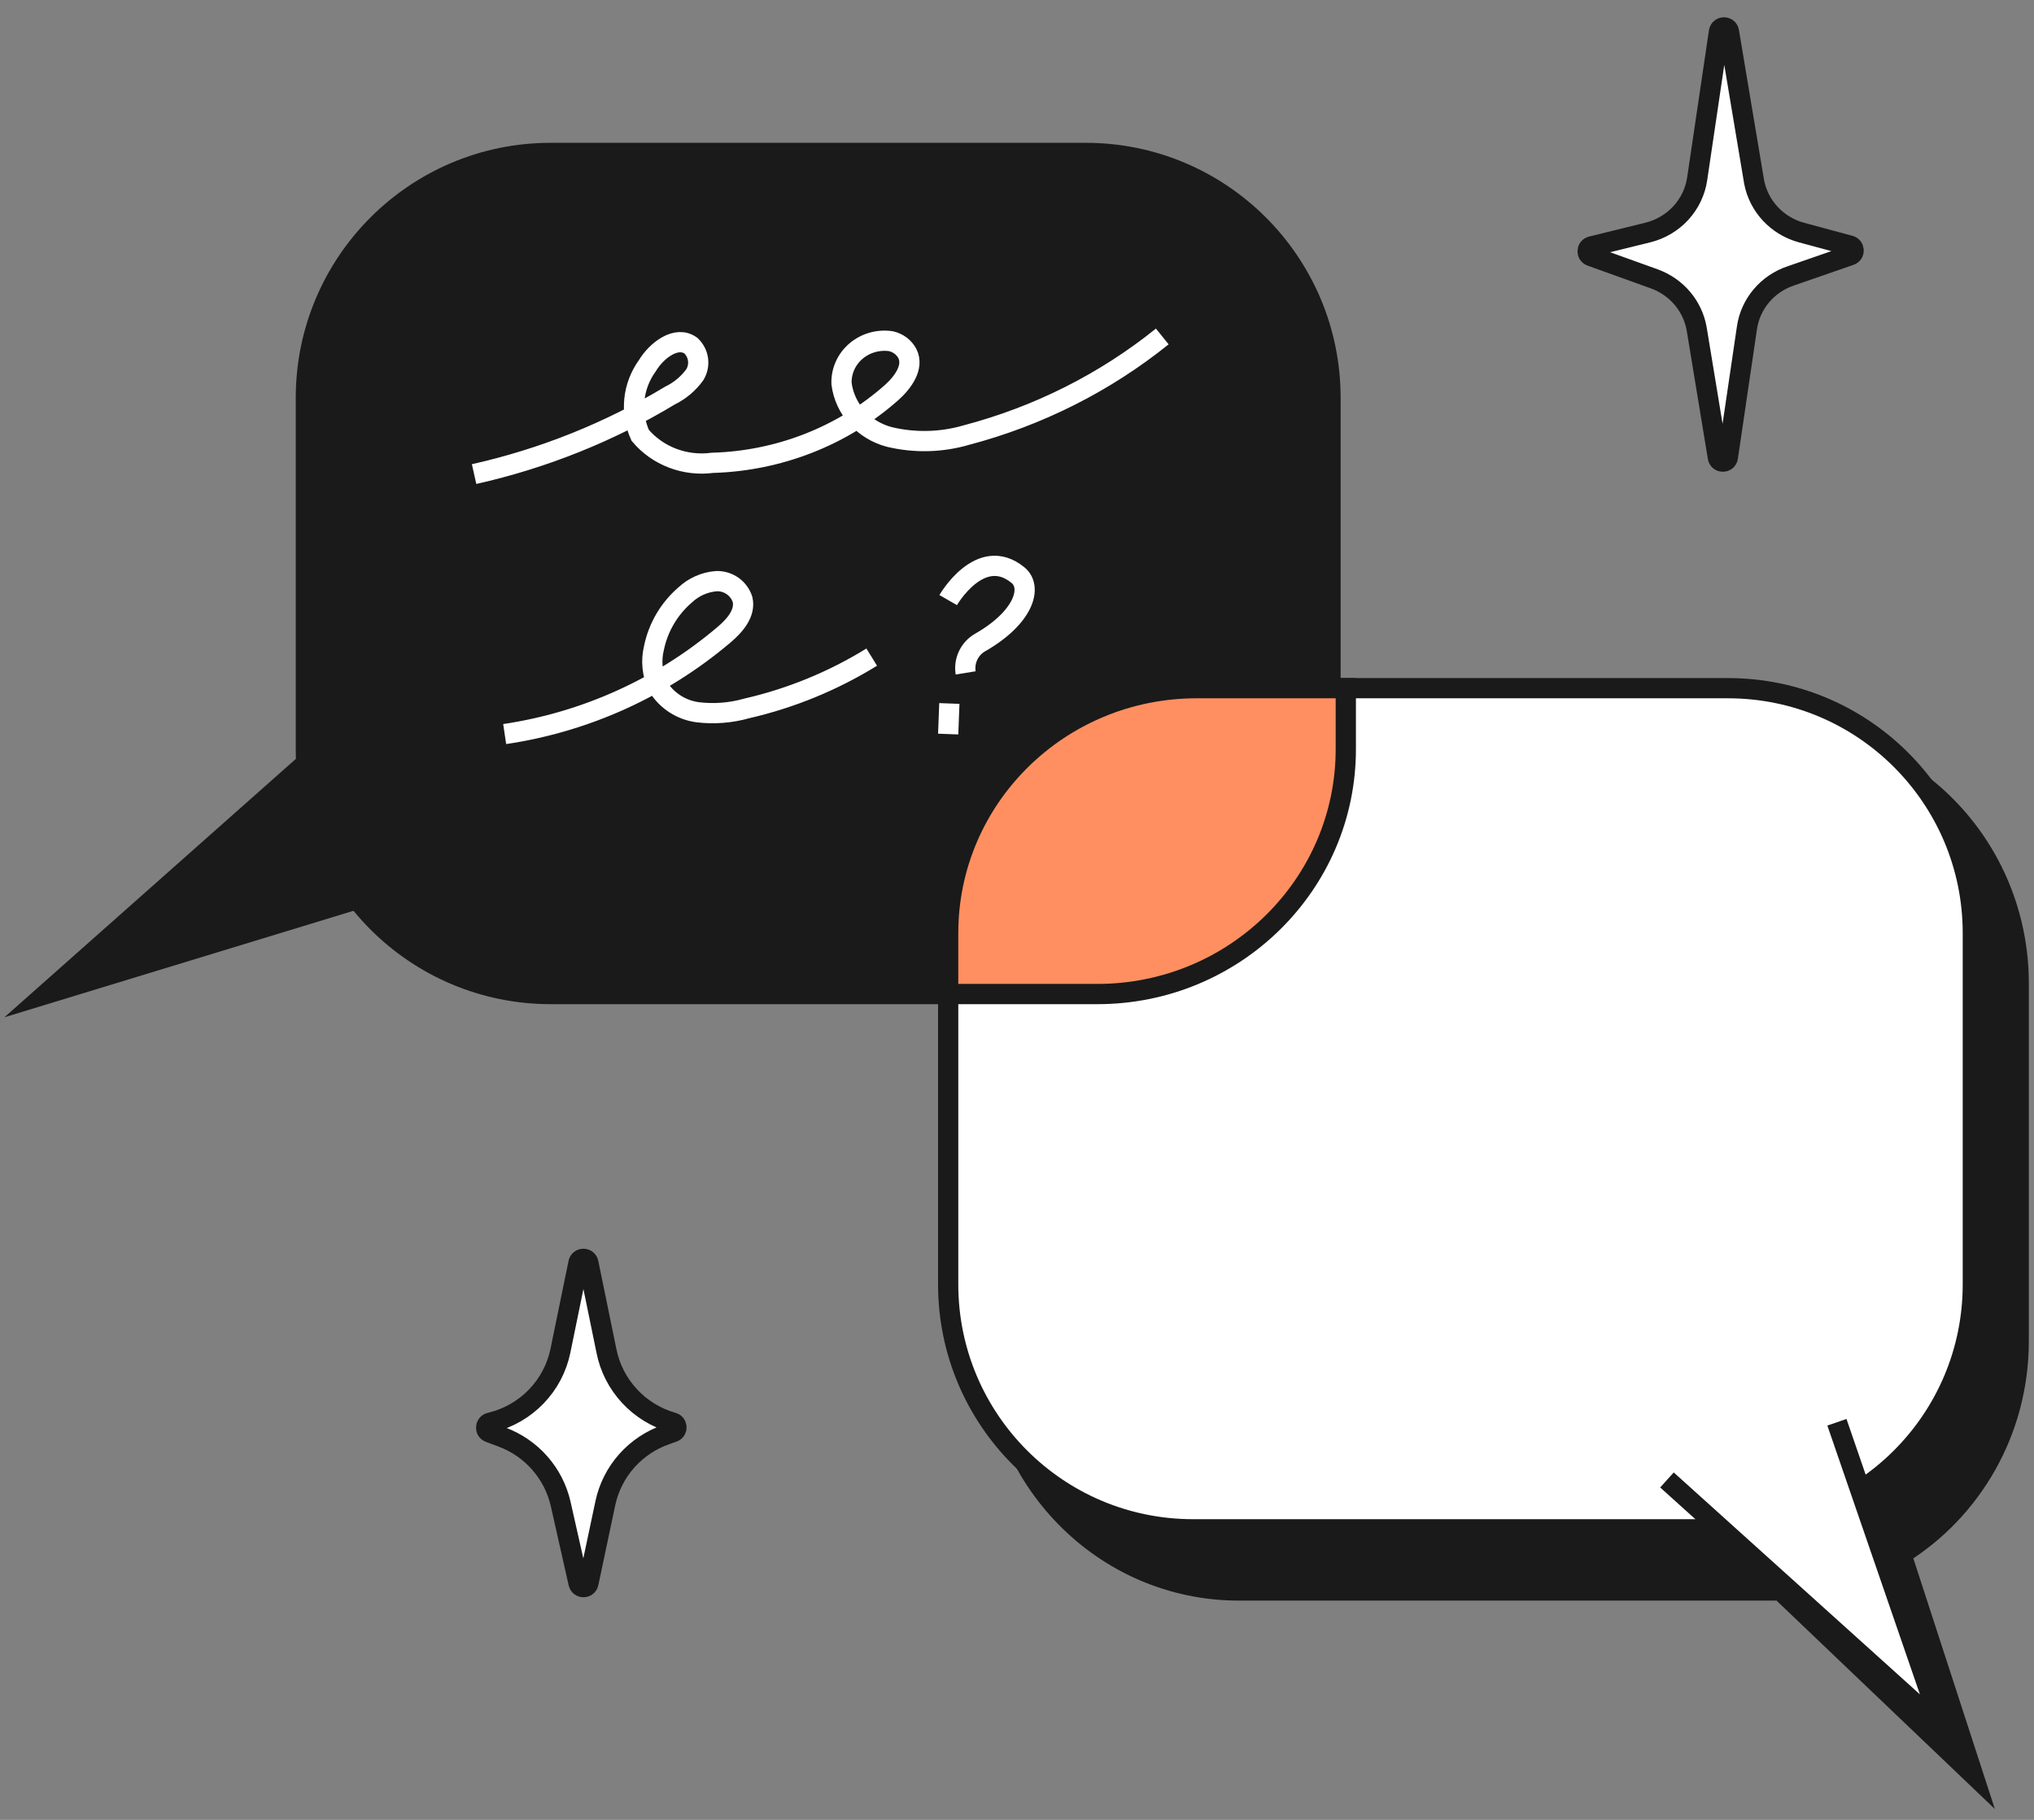 <?xml version="1.0" encoding="UTF-8"?> <svg xmlns="http://www.w3.org/2000/svg" width="133" height="119" viewBox="0 0 133 119" fill="none"><rect x="0" y="0" width="133" height="119" fill="#808080" stroke="none"/><path fill-rule="evenodd" clip-rule="evenodd" d="M81.008 48H115.992C124.833 48 132 55.301 132 64.307V87.693C132 93.59 128.927 98.756 124.323 101.62L129 116L116.423 103.994C116.279 103.998 116.136 104 115.992 104H81.008C72.167 104 65 96.699 65 87.693V64.307C65 55.301 72.167 48 81.008 48Z" fill="#1A1A1A"></path><path d="M124.323 101.62L123.974 101.058L123.534 101.332L123.694 101.825L124.323 101.62ZM129 116L128.543 116.478L130.44 118.289L129.629 115.795L129 116ZM116.423 103.994L116.879 103.516L116.68 103.326L116.405 103.333L116.423 103.994ZM115.992 47.339H81.008V48.661H115.992V47.339ZM132.662 64.307C132.662 54.947 125.21 47.339 115.992 47.339V48.661C124.456 48.661 131.338 55.655 131.338 64.307H132.662ZM132.662 87.693V64.307H131.338V87.693H132.662ZM124.673 102.182C129.466 99.2 132.662 93.824 132.662 87.693H131.338C131.338 93.356 128.388 98.312 123.974 101.058L124.673 102.182ZM123.694 101.825L128.371 116.205L129.629 115.795L124.952 101.416L123.694 101.825ZM129.457 115.522L116.879 103.516L115.966 104.473L128.543 116.478L129.457 115.522ZM115.992 104.662C116.142 104.662 116.291 104.659 116.44 104.655L116.405 103.333C116.267 103.337 116.13 103.338 115.992 103.338V104.662ZM81.008 104.662H115.992V103.338H81.008V104.662ZM64.338 87.693C64.338 97.053 71.79 104.662 81.008 104.662V103.338C72.544 103.338 65.662 96.345 65.662 87.693H64.338ZM64.338 64.307V87.693H65.662V64.307H64.338ZM81.008 47.339C71.79 47.339 64.338 54.947 64.338 64.307H65.662C65.662 55.655 72.544 48.661 81.008 48.661V47.339Z" fill="#1A1A1A"></path><path d="M70.992 10H36.008C27.167 10 20 17.171 20 26.016V48.984C20 57.829 27.167 65 36.008 65H70.992C79.833 65 87 57.829 87 48.984V26.016C87 17.171 79.833 10 70.992 10Z" fill="#1A1A1A" stroke="#1A1A1A" stroke-width="1.323" stroke-miterlimit="10"></path><path d="M112.992 45H78.008C69.167 45 62 52.171 62 61.016V83.984C62 92.829 69.167 100 78.008 100H112.992C121.833 100 129 92.829 129 83.984V61.016C129 52.171 121.833 45 112.992 45Z" fill="white" stroke="#1A1A1A" stroke-width="1.323" stroke-miterlimit="10"></path><path d="M72.695 69.991C87.675 67.442 104.85 66.281 119.9 68.073" stroke="#1A1A1A" stroke-width="1.html"></path><path d="M72.695 76.991C83.255 74.833 96.582 73.111 110.926 74.37" stroke="#1A1A1A" stroke-width="1.html"></path><path d="M73.756 84.993C81.716 83.126 92.629 82.077 101.947 82.721" stroke="#1A1A1A" stroke-width="1.html"></path><path fill-rule="evenodd" clip-rule="evenodd" d="M88 45H78.247C69.274 45 62 52.171 62 61.016V65H71.753C80.726 65 88 57.829 88 48.984V45Z" fill="#FF8F60"></path><path d="M88 45H88.662V44.339H88V45ZM62 65H61.339V65.662H62V65ZM88 44.339H78.247V45.661H88V44.339ZM78.247 44.339C68.918 44.339 61.339 51.796 61.339 61.016H62.661C62.661 52.545 69.631 45.661 78.247 45.661V44.339ZM61.339 61.016V65H62.661V61.016H61.339ZM62 65.662H71.753V64.338H62V65.662ZM71.753 65.662C81.082 65.662 88.662 58.204 88.662 48.984H87.338C87.338 57.455 80.369 64.338 71.753 64.338V65.662ZM88.662 48.984V45H87.338V48.984H88.662Z" fill="#1A1A1A"></path><path d="M120.113 93L127 113L109 96.773" fill="white"></path><path d="M120.113 93L127 113L109 96.773" stroke="#1A1A1A" stroke-width="1.323" stroke-miterlimit="10"></path><path d="M30 56.764L3 65L24.429 46" fill="#1A1A1A"></path><path d="M30 56.764L3 65L24.429 46" stroke="#1A1A1A" stroke-width="1.323" stroke-miterlimit="10"></path><path d="M31 31C35.534 29.982 39.862 28.247 43.808 25.866C44.458 25.549 45.016 25.081 45.432 24.504C45.614 24.207 45.688 23.86 45.644 23.517C45.6 23.175 45.44 22.856 45.188 22.61C44.247 21.906 42.932 22.908 42.331 23.91C41.856 24.567 41.564 25.331 41.481 26.128C41.399 26.925 41.529 27.73 41.86 28.464C42.421 29.13 43.15 29.646 43.978 29.961C44.805 30.276 45.703 30.381 46.584 30.264C50.923 30.141 55.071 28.519 58.273 25.694C59.036 25.021 59.782 24.003 59.328 23.111C59.221 22.913 59.072 22.74 58.89 22.602C58.708 22.465 58.497 22.366 58.273 22.313C57.863 22.25 57.445 22.276 57.047 22.388C56.649 22.5 56.282 22.695 55.971 22.96C55.661 23.224 55.415 23.552 55.252 23.919C55.088 24.287 55.011 24.684 55.026 25.084C55.129 25.9 55.482 26.668 56.04 27.29C56.598 27.912 57.336 28.359 58.159 28.574C59.818 28.97 61.556 28.927 63.192 28.449C67.892 27.211 72.261 25.012 76 22" stroke="white" stroke-width="1.323" stroke-miterlimit="10"></path><path d="M33 48C38.285 47.214 43.243 44.973 47.314 41.529C48.03 40.928 48.761 40.105 48.555 39.204C48.44 38.844 48.21 38.531 47.9 38.314C47.59 38.097 47.216 37.987 46.837 38.001C46.075 38.062 45.357 38.38 44.801 38.903C43.76 39.799 43.045 41.011 42.765 42.352C42.554 43.2 42.644 44.094 43.02 44.883C43.301 45.344 43.683 45.735 44.137 46.029C44.592 46.322 45.107 46.509 45.644 46.576C46.711 46.702 47.792 46.616 48.825 46.323C51.717 45.659 54.478 44.526 57 42.969" stroke="white" stroke-width="1.323" stroke-miterlimit="10"></path><path d="M62 39.239C62 39.239 64.1 35.601 66.556 37.6C67.542 38.391 66.956 40.376 64.085 42.015C63.746 42.21 63.474 42.504 63.305 42.859C63.137 43.214 63.08 43.612 63.143 44" stroke="white" stroke-width="1.323" stroke-miterlimit="10"></path><path d="M62.076 46L62 48" stroke="white" stroke-width="1.323" stroke-miterlimit="10"></path><path d="M114.698 11.89L113.054 2.068C112.992 1.697 112.456 1.702 112.4 2.075L110.977 11.686C110.856 12.519 110.485 13.298 109.912 13.924C109.339 14.55 108.59 14.995 107.759 15.202L104.063 16.112C103.745 16.19 103.722 16.633 104.03 16.744L108.191 18.242C108.9 18.502 109.528 18.94 110.011 19.512C110.493 20.084 110.815 20.771 110.943 21.503L112.328 29.91C112.39 30.282 112.927 30.277 112.982 29.904L114.23 21.435C114.342 20.664 114.67 19.938 115.177 19.338C115.684 18.738 116.351 18.288 117.103 18.038L120.985 16.692C121.292 16.585 121.277 16.145 120.962 16.06L117.778 15.202C117.001 14.987 116.3 14.563 115.756 13.977C115.212 13.392 114.845 12.669 114.698 11.89Z" fill="white" stroke="#1A1A1A" stroke-width="1.323" stroke-miterlimit="10"></path><path d="M39.653 88.328L38.473 82.579C38.401 82.227 37.897 82.227 37.825 82.579L36.645 88.328C36.413 89.451 35.867 90.486 35.069 91.313C34.271 92.141 33.254 92.728 32.135 93.007L32.038 93.031C31.722 93.11 31.697 93.549 32.002 93.662L32.816 93.965C33.771 94.319 34.623 94.904 35.294 95.667C35.965 96.429 36.434 97.346 36.66 98.334L37.83 103.523C37.908 103.87 38.403 103.866 38.476 103.519L39.582 98.292C39.801 97.263 40.284 96.308 40.985 95.52C41.686 94.733 42.581 94.139 43.582 93.796L44.019 93.64C44.319 93.533 44.3 93.103 43.993 93.021V93.021C42.904 92.712 41.923 92.111 41.157 91.282C40.391 90.454 39.87 89.432 39.653 88.328Z" fill="white" stroke="#1A1A1A" stroke-width="1.323" stroke-miterlimit="10"></path></svg> 